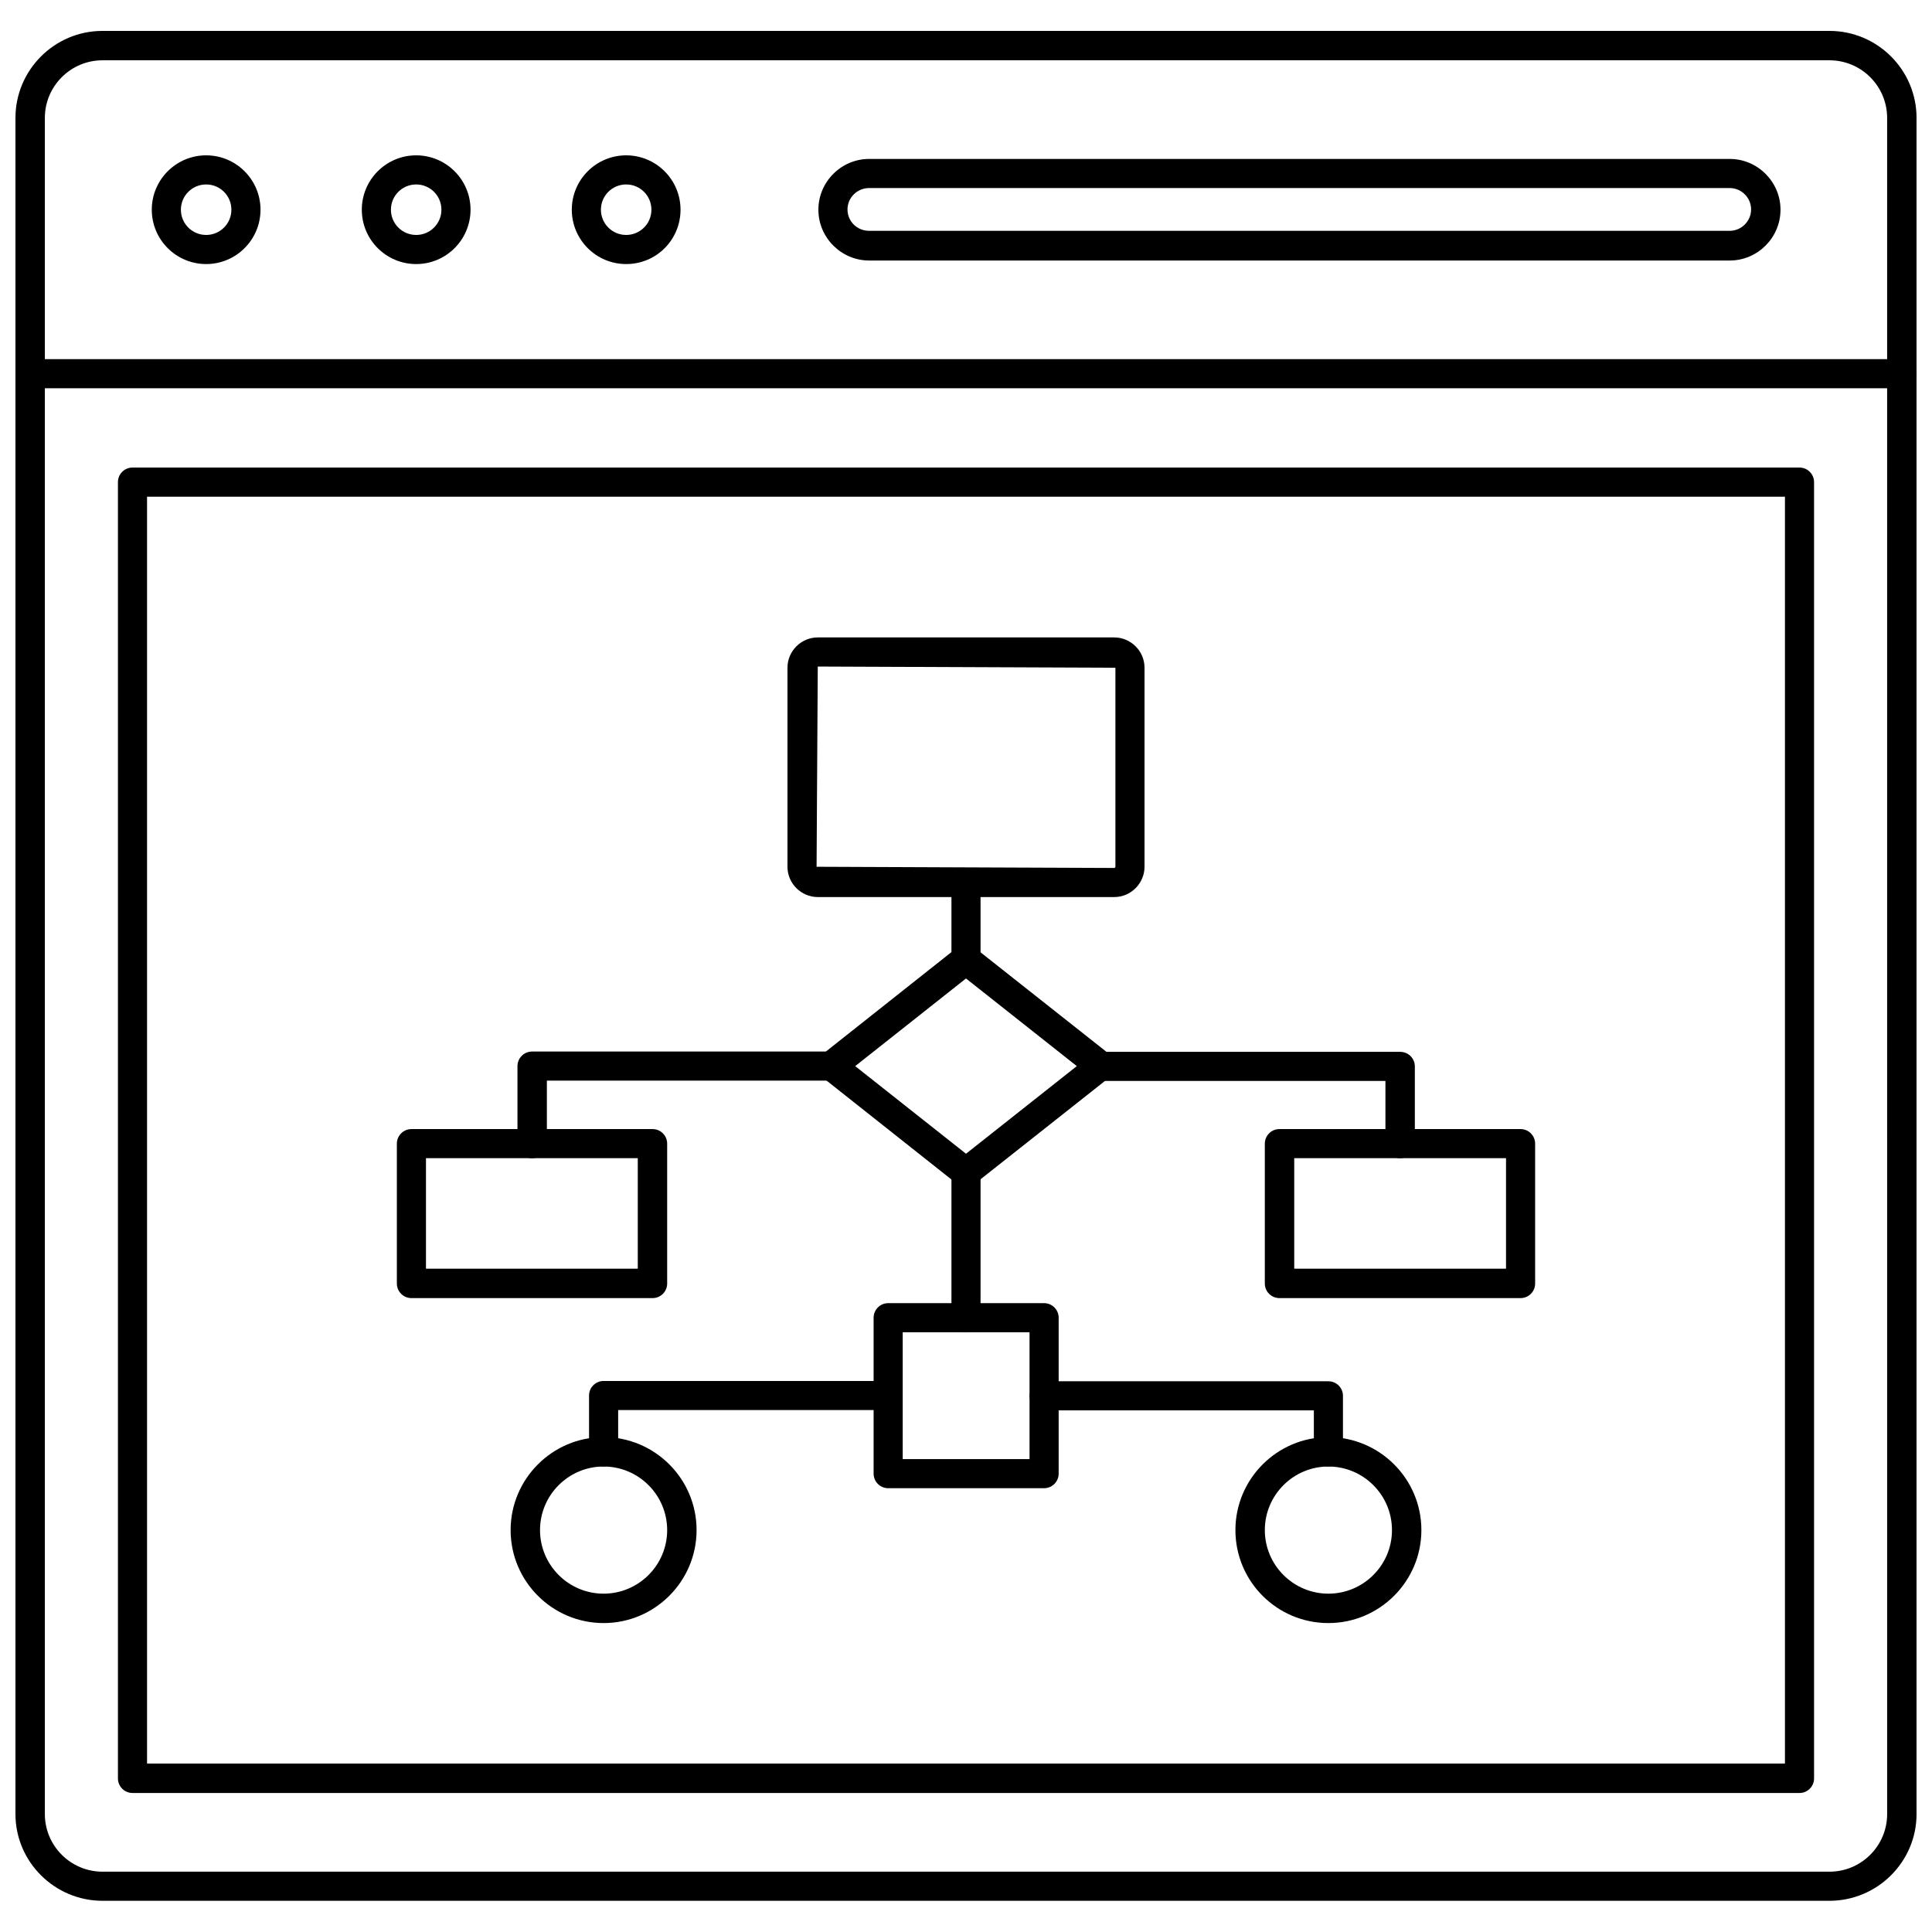 <?xml version="1.0" encoding="UTF-8"?>
<!-- Uploaded to: SVG Repo, www.svgrepo.com, Generator: SVG Repo Mixer Tools -->
<svg width="800px" height="800px" version="1.1" viewBox="144 144 512 512" xmlns="http://www.w3.org/2000/svg">
 <defs>
  <clipPath id="b">
   <path d="m148.09 152h503.81v496h-503.81z"/>
  </clipPath>
  <clipPath id="a">
   <path d="m148.09 239h503.81v8h-503.81z"/>
  </clipPath>
 </defs>
 <g clip-path="url(#b)">
  <path d="m628.84 647.73h-457.68c-12.676 0-23.066-10.312-23.066-22.984v-449.49c0-12.676 10.312-23.066 23.066-23.066h457.68c12.676 0 23.066 10.312 23.066 23.066v449.49c-0.004 12.672-10.395 22.984-23.066 22.984zm-457.68-487.75c-8.422 0-15.273 6.848-15.273 15.273v449.49c0 8.422 6.848 15.273 15.273 15.273h457.68c8.422 0 15.273-6.848 15.273-15.273l-0.004-449.49c0-8.422-6.848-15.273-15.273-15.273z"/>
 </g>
 <g clip-path="url(#a)">
  <path d="m648.05 246.89h-496.1c-2.125 0-3.856-1.73-3.856-3.856s1.73-3.856 3.856-3.856h496.09c2.125 0 3.856 1.73 3.856 3.856 0.004 2.125-1.727 3.856-3.852 3.856z"/>
 </g>
 <path d="m620.89 619.16h-441.78c-2.125 0-3.856-1.73-3.856-3.856v-343.54c0-2.125 1.73-3.856 3.856-3.856h441.78c2.125 0 3.856 1.73 3.856 3.856v343.54c0.004 2.125-1.73 3.859-3.856 3.859zm-437.92-7.793h434.06v-335.74h-434.06z"/>
 <path d="m602.39 213.04h-228.05c-7.398 0-13.461-6.062-13.461-13.461s6.062-13.461 13.461-13.461h228.05c7.398 0 13.461 6.062 13.461 13.461s-6.059 13.461-13.461 13.461zm-228.05-19.207c-3.148 0-5.746 2.519-5.746 5.668s2.519 5.668 5.746 5.668h228.05c3.148 0 5.668-2.598 5.668-5.668 0-3.148-2.598-5.668-5.668-5.668z"/>
 <path d="m309.94 213.98c-7.949 0-14.406-6.453-14.406-14.406 0-7.949 6.453-14.406 14.406-14.406 7.949 0 14.406 6.453 14.406 14.406 0 7.949-6.375 14.406-14.406 14.406zm0-21.098c-3.699 0-6.691 2.992-6.691 6.691s2.992 6.691 6.691 6.691c3.699 0 6.691-2.992 6.691-6.691 0-3.703-2.992-6.691-6.691-6.691z"/>
 <path d="m254.29 213.98c-7.949 0-14.406-6.453-14.406-14.406 0-7.949 6.453-14.406 14.406-14.406 7.949 0 14.406 6.453 14.406 14.406-0.004 7.949-6.457 14.406-14.406 14.406zm0-21.098c-3.699 0-6.691 2.992-6.691 6.691s2.992 6.691 6.691 6.691c3.699 0 6.691-2.992 6.691-6.691 0-3.703-2.992-6.691-6.691-6.691z"/>
 <path d="m198.63 213.98c-7.949 0-14.406-6.453-14.406-14.406 0-7.949 6.453-14.406 14.406-14.406 7.949 0 14.406 6.453 14.406 14.406 0 7.949-6.457 14.406-14.406 14.406zm0-21.098c-3.699 0-6.691 2.992-6.691 6.691s2.992 6.691 6.691 6.691c3.699 0 6.691-2.992 6.691-6.691 0-3.703-2.992-6.691-6.691-6.691z"/>
 <path d="m400 458.57c-0.867 0-1.73-0.316-2.441-0.867l-35.582-28.184c-0.945-0.707-1.496-1.891-1.496-3.07 0-1.18 0.551-2.281 1.496-3.07l35.582-28.184c1.418-1.102 3.387-1.102 4.801 0l35.66 28.184c0.945 0.707 1.496 1.891 1.496 3.07 0 1.18-0.551 2.281-1.496 3.07l-35.66 28.184c-0.707 0.551-1.574 0.867-2.359 0.867zm-29.363-32.039 29.363 23.223 29.363-23.223-29.363-23.223z"/>
 <path d="m316.95 488.01h-63.922c-2.125 0-3.856-1.73-3.856-3.856v-37.078c0-2.125 1.73-3.856 3.856-3.856h63.922c2.125 0 3.856 1.73 3.856 3.856v37.078c0 2.125-1.73 3.856-3.856 3.856zm-60.062-7.793h56.129v-29.285h-56.129z"/>
 <path d="m420.7 538.39h-41.328c-2.125 0-3.856-1.73-3.856-3.856v-41.328c0-2.125 1.73-3.856 3.856-3.856h41.328c2.125 0 3.856 1.73 3.856 3.856v41.328c0 2.121-1.73 3.856-3.856 3.856zm-37.473-7.715h33.613v-33.613h-33.613z"/>
 <path d="m439.28 381.73h-78.562c-4.41 0-8.031-3.621-8.031-8.031v-52.742c0-4.41 3.621-8.031 8.031-8.031h78.562c4.41 0 8.031 3.621 8.031 8.031v52.742c-0.004 4.41-3.625 8.031-8.031 8.031zm-78.562-61.086-0.316 53.059 78.879 0.316c0.156 0 0.316-0.156 0.316-0.316v-52.742z"/>
 <path d="m284.99 450.93c-2.125 0-3.856-1.73-3.856-3.856v-20.547c0-2.125 1.73-3.856 3.856-3.856h79.43c2.125 0 3.856 1.73 3.856 3.856s-1.73 3.856-3.856 3.856h-75.492v16.609c-0.082 2.207-1.812 3.938-3.938 3.938z"/>
 <path d="m546.97 488.01h-63.922c-2.125 0-3.856-1.73-3.856-3.856v-37.078c0-2.125 1.73-3.856 3.856-3.856h63.922c2.125 0 3.856 1.73 3.856 3.856v37.078c0.004 2.125-1.73 3.856-3.856 3.856zm-59.984-7.793h56.129v-29.285h-56.129z"/>
 <path d="m515.01 450.93c-2.125 0-3.856-1.73-3.856-3.856v-16.609h-75.492c-2.125 0-3.856-1.73-3.856-3.856s1.73-3.856 3.856-3.856h79.43c2.125 0 3.856 1.73 3.856 3.856v20.547c-0.078 2.043-1.812 3.773-3.938 3.773z"/>
 <path d="m496.04 574.13c-13.617 0-24.641-11.02-24.641-24.641 0-13.539 11.02-24.641 24.641-24.641 13.539 0 24.641 11.02 24.641 24.641-0.004 13.617-11.102 24.641-24.641 24.641zm0-41.488c-9.289 0-16.848 7.559-16.848 16.848 0 9.289 7.559 16.848 16.848 16.848 9.289 0 16.848-7.559 16.848-16.848-0.004-9.289-7.559-16.848-16.848-16.848z"/>
 <path d="m400 497.06c-2.125 0-3.856-1.73-3.856-3.856v-38.496c0-2.125 1.73-3.856 3.856-3.856s3.856 1.73 3.856 3.856v38.496c0 2.121-1.73 3.856-3.856 3.856z"/>
 <path d="m496.04 532.64c-2.125 0-3.856-1.73-3.856-3.856v-11.02h-71.477c-2.125 0-3.856-1.73-3.856-3.856s1.73-3.856 3.856-3.856h75.336c2.125 0 3.856 1.73 3.856 3.856v14.957c-0.004 2.043-1.734 3.773-3.859 3.773z"/>
 <path d="m303.96 574.13c-13.539 0-24.641-11.02-24.641-24.641 0-13.539 11.02-24.641 24.641-24.641 13.539 0 24.641 11.02 24.641 24.641-0.004 13.617-11.102 24.641-24.641 24.641zm0-41.488c-9.289 0-16.848 7.559-16.848 16.848 0 9.289 7.559 16.848 16.848 16.848 9.289 0 16.848-7.559 16.848-16.848-0.004-9.289-7.559-16.848-16.848-16.848z"/>
 <path d="m303.96 532.64c-2.125 0-3.856-1.73-3.856-3.856v-14.957c0-2.125 1.73-3.856 3.856-3.856h75.336c2.125 0 3.856 1.73 3.856 3.856s-1.73 3.856-3.856 3.856h-71.477v11.02c-0.004 2.207-1.734 3.938-3.859 3.938z"/>
 <path d="m400 402.28c-2.125 0-3.856-1.73-3.856-3.856v-20.547c0-2.125 1.73-3.856 3.856-3.856s3.856 1.73 3.856 3.856v20.547c0 2.125-1.73 3.856-3.856 3.856z"/>
</svg>